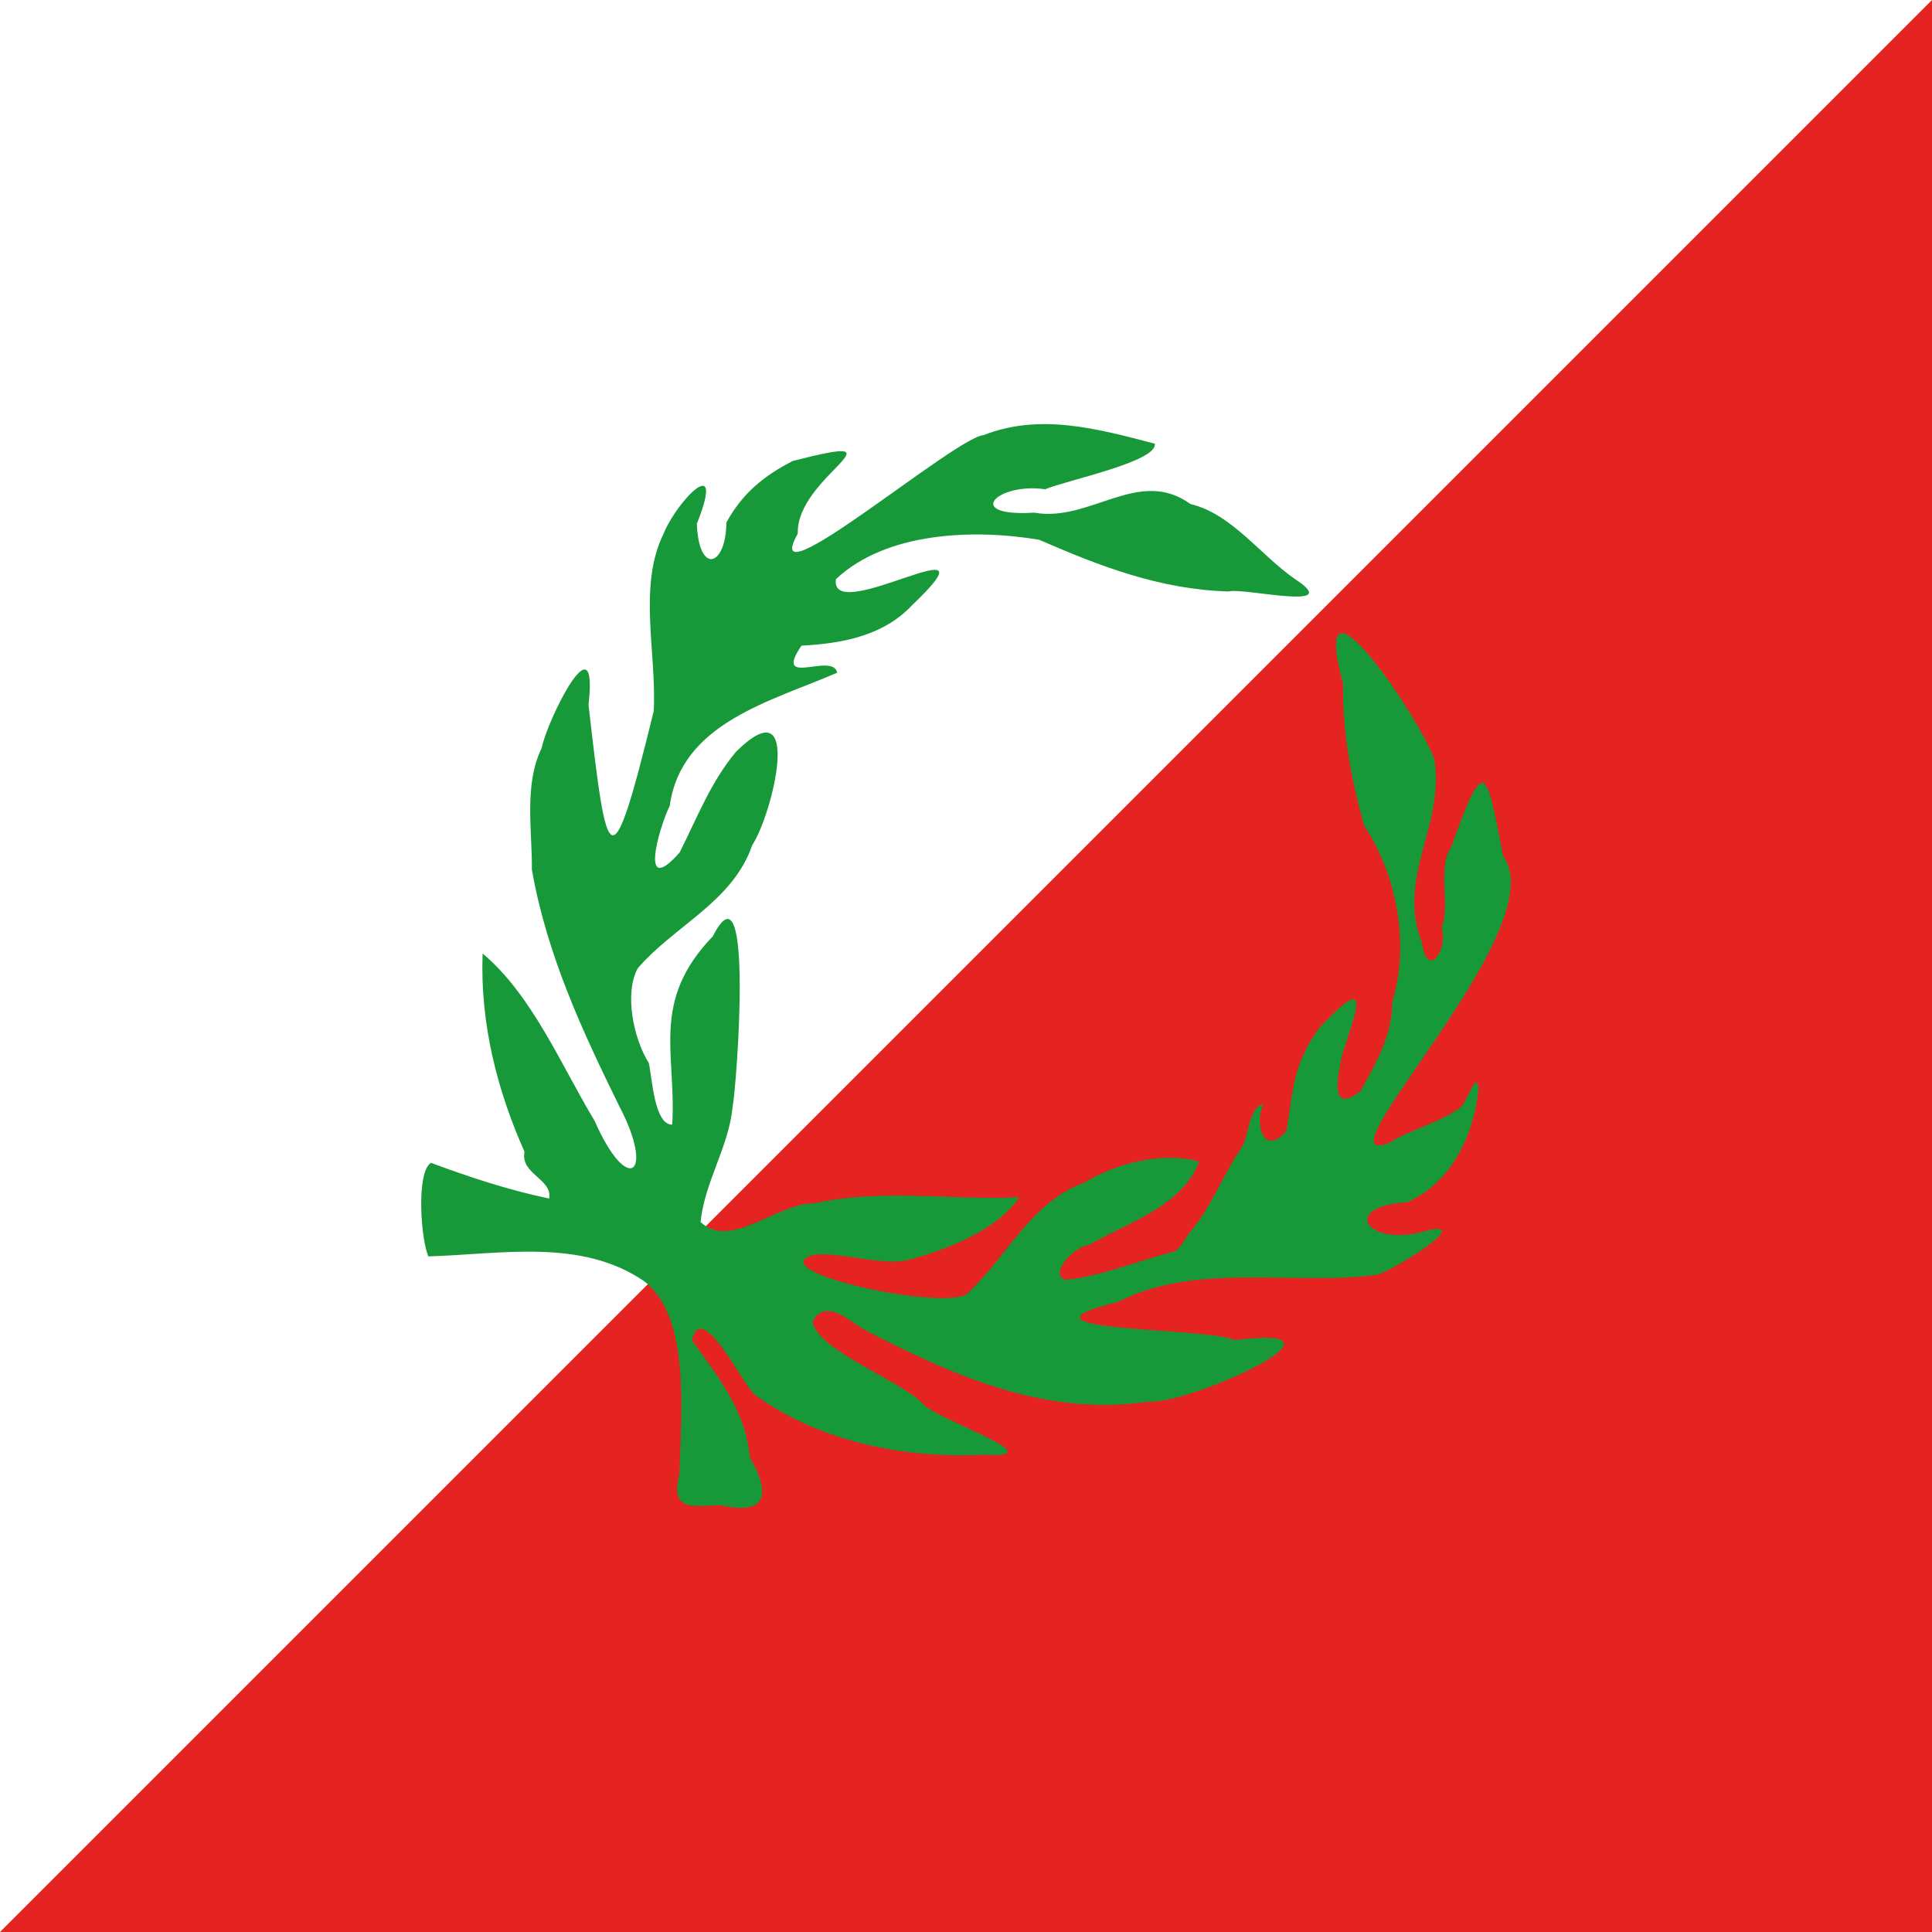 <svg xmlns="http://www.w3.org/2000/svg" viewBox="0 0 1200 1200"><path style="fill:#e52320" d="M0 0h1200v1200H0z"/><path d="M0 1200V0h1200Z" style="fill:#fff"/><path d="M633.148 743.67c-13.707 20.39-45.515 32.792-69.577 39.009-18.653 4.47-56.7-9.982-64.231-.01-6.506 11.945 94.536 31.958 102.456 19.893 24.382-23.148 38.785-56.154 71.877-68.07 19.287-11.89 48.377-19.438 71.108-13.006-10.354 27.843-44.265 37.765-68.816 52.01-6.053-.677-25.31 16.567-14.528 21.418 20.907-1.52 47.611-12.548 68.054-17.585 4.124-2.531 6.35-7.522 9.173-11.48 13.669-15.62 21.11-36.696 32.879-53.538 4.354-8.057 3.804-23.553 12.995-26.77-5.658 14.211.939 32.765 14.534 16.827 4.142-24.422 3.641-41.336 20.648-64.243 32.963-34.811 23.011-11.52 13.757 17.591-2.124 11.06-8.634 37.244 11.473 22.18 9.783-17.902 19.807-34.422 19.872-55.835 11.002-35.718 2.621-79.164-17.586-109.37-7.953-28.717-13.434-57.375-12.994-87.956-22.326-82.238 47.002 20.034 56.582 46.653 6.991 41.01-23.69 73.102-7.645 113.962 3.271 23.709 16.562 4.493 12.226-9.179 5.757-14.646-3.142-36.266 6.122-50.478 20.867-58.463 21.626-47.944 32.114 6.122C966.55 576.123 815.42 727.21 862.527 710.02c13.149-8.35 30.098-12.033 43.585-21.42 5.133-2.674 10.988-25.3 12.238-12.234-2.866 28.384-16.565 58.144-44.35 70.364-40.467 2.547-26.45 26.005 6.884 19.124 40.532-11.953-14.243 23.005-26 25.997-52.875 6.816-111.956-8.13-160.566 16.838-76.373 18.772 54.91 15.467 72.635 23.704 83.69-10.628-28.84 40.497-54.284 38.246-63.706 9.454-121.558-16.702-175.097-44.37-9.264-5.053-24.882-20.767-32.88-5.35 3.148 18.06 54.836 36.364 68.812 51.247 8.41 9.856 83.512 34.019 37.47 31.353-49.894 2.667-102.03-8.387-141.455-36.71-7.362-4.582-33.611-60.9-39.76-34.421 16.014 22.622 33.443 43.683 35.935 72.664 13.19 22.7 10.942 36.515-18.352 29.822-18.235.65-31.278 3.754-25.225-19.885.471-35.512 7.547-96.792-22.171-119.313-38.962-26.597-88.617-16.684-133.812-15.294-4.627-9.542-7.853-52.243 1.522-58.127 23.759 8.806 48.002 16.865 73.409 22.183 2.28-12.139-18.025-15.137-15.288-29.066-16.842-37.804-27.675-79.542-26.009-123.136 30.814 25.913 48.582 69.102 69.588 104.016 20.564 46.715 37.613 33.349 15.288-9.176-22.578-45.917-44.94-93.8-54.278-146.851.253-24.368-5.08-52.702 6.114-75.716 3.151-16.551 35.417-82.331 29.049-26.77 11.612 101.42 13.746 113.22 40.532 3.82 1.815-36.159-9.916-77.542 6.117-110.13 8.41-20.606 38.939-51.787 20.643-6.117 1.172 31.813 18.12 26.824 18.345-.77 9.824-17.963 23.18-28.997 41.295-38.235 73.873-18.963 1.818 9.538 3.06 45.124-25.67 45.518 97.67-59.925 115.449-61.186 34.69-13.625 70.284-4.148 106.284 5.357 1.924 11.124-55.465 22.858-68.048 28.295-30.052-4.377-51.23 17.285-6.882 14.529 34.845 6.221 64.975-28.607 97.105-5.35 25.753 6.134 43.398 31.78 64.991 46.65 31.393 20.493-32.283 5.088-41.286 7.646-42.803-1.202-80.15-15.772-117.752-32.124-40.975-6.851-95-4.802-126.163 24.474-4.506 30.286 104.827-38.57 47.405 16.067-17.53 18.815-42.745 23.914-68.814 25.237-18.114 26.66 19.64 3.68 22.175 16.827-40.976 17.785-96.761 30.995-103.99 82.6-6.552 13.294-19.498 57.94 6.122 29.068 10.74-21.327 19.562-44.288 35.167-62.718 42.232-41.631 22.62 38.852 9.945 58.128-12.131 35.25-48.009 49.717-71.114 76.48-8.394 15.504-2.79 43.46 6.885 58.895 2.083 9.515 3.402 38.333 14.522 38.243 2.743-43.904-13.833-76.477 25.242-117.02 25.628-50.508 14.796 93.062 12.231 106.307-2.427 24.614-17.164 45.849-19.881 71.132 18.043 17.862 48.365-12.09 70.343-11.468 41.938-9.4 84.015-1.91 127.69-3.829Z" style="fill:#189939"/></svg>